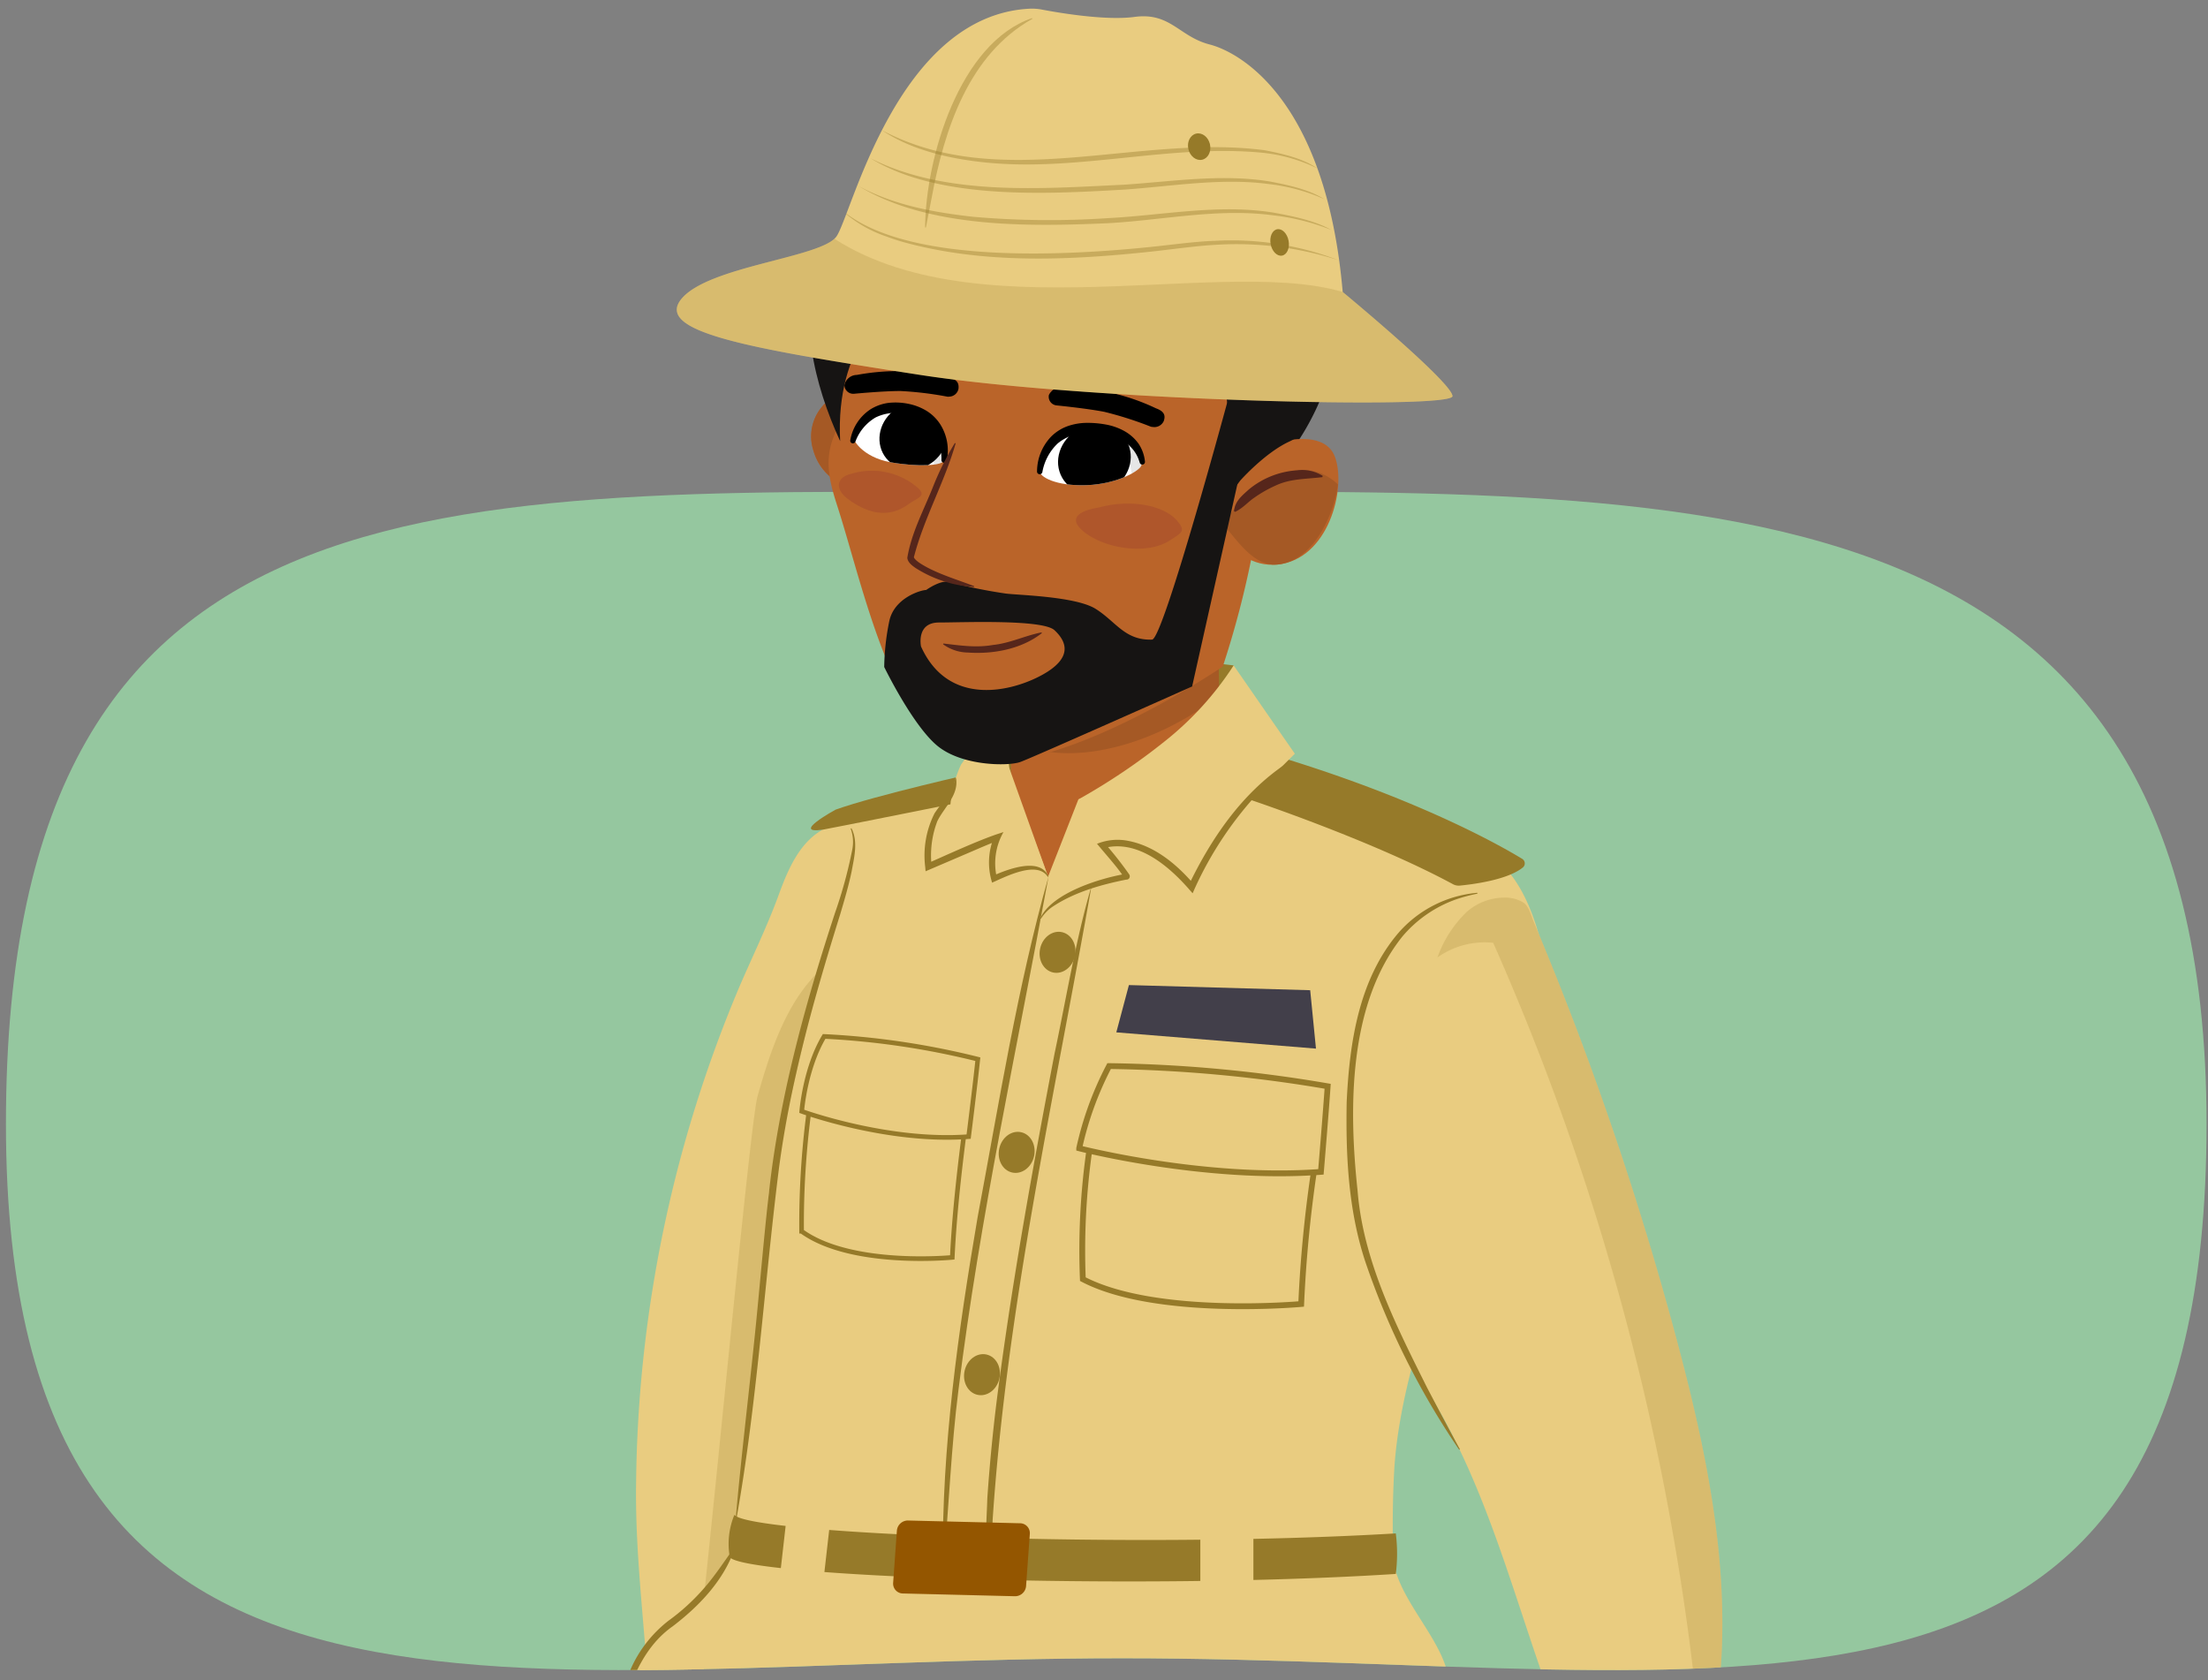 <svg xmlns="http://www.w3.org/2000/svg" xmlns:xlink="http://www.w3.org/1999/xlink" width="380" height="289.145" viewBox="0 0 380 289.145">
  <rect x="0" y="0" width="380" height="289.145" fill="#808080" stroke="none"/>
  <defs>
    <clipPath id="a">
      <path d="M1.022,193.4c0,115.853,87.525,91.964,192.107,91.964S379.747,309.255,379.747,193.4c0-85.959-50.451-104.193-119.206-107.88-5.3-.284-9.008-90.3-14.515-90.435-19.318-.476-73.622-4.819-94.62-4.819-20.16,0-24.242,35.929-42.053,36.329-5.234.117,6.679,58.547,1.689,58.8C44.92,88.8,1.022,106.445,1.022,193.4Z" fill="none"/>
    </clipPath>
    <clipPath id="b">
      <path d="M146.787,74.653c.57-1.577,2.618-5.726,9.352-4.272,5.424,1.171,7.065,5.02,6.346,8.83-.17.9-4.344,1.2-9.183.341S146.456,75.569,146.787,74.653Z" fill="#fff"/>
    </clipPath>
    <clipPath id="c">
      <path d="M178.942,81.015c.238-1.706,1.169-7.519,8.688-7.53,6.056-.01,8.707,2.476,8.832,6.452.03.942-4.068,3.354-9.427,3.552S178.8,82.005,178.942,81.015Z" fill="#fff"/>
    </clipPath>
    <clipPath id="d">
      <path d="M231.081,50.243s18.832,15.561,18.9,17.925-63.09.79-91.837-3.681-45.5-7.266-40.922-12.988S141.3,44.38,143.944,40.707,154.612,1.47,178.387,1.466c0,0,10.8,2.975,16.861,1.446s7.664,3.385,12.928,4.74S228.219,17.207,231.081,50.243Z" fill="none"/>
    </clipPath>
    <clipPath id="e">
      <path d="M-338.715,13.6c-32.13,11.58-58.641,59.133-59.054,102.012-.381,39.519,20.92,73.7,49.618,87.261,20.344,9.612,41.8,10.447,64.039,8.51,24.794-2.16,49.6-4.766,74.552-4.563a441.068,441.068,0,0,1,74.278,7.335c21.737,3.891,45.416,5.843,65.976-3.313q3.3-1.47,6.425-3.255c36.448-20.791,52.8-103.047,34.062-147.106-17.589-41.354-43.169-53.436-79.69-58.3-21.577-2.876-56.79.843-78.039,5.887-24.591,5.838-49.45,8.227-74.289,4.9C-286.749,9.487-313.033,4.345-338.715,13.6Z" fill="none"/>
    </clipPath>
  </defs>
  <path d="M1.022,193.4c0,115.853,87.525,91.964,192.107,91.964S379.747,309.255,379.747,193.4,288.106,84.718,183.524,84.718,1.022,77.55,1.022,193.4Z" fill="#95c79f"/>
  <g clip-path="url(#a)">
    <g>
      <path d="M109.842,268.15c.328,5.221.812,10.425,1.234,15.7.349,4.263-3.351,3.678-1.138,7.481,5.666,9.74,14.935-10.525,16.208-14.02a493.791,493.791,0,0,0,16.264-55.763c4.5-19.162,8.234-38.67,11.738-58.244,1.126-6.295,2.959-12.952-1.033-17.949-2.9-3.625-7.327-4.616-10.941-2.888-4.514,2.158-6.576,7.193-8.19,11.61-2.014,5.514-4.589,10.707-6.9,16.122a225.131,225.131,0,0,0-17.61,84.911C109.405,259.5,109.57,263.831,109.842,268.15Z" fill="#e9cc80"/>
      <path d="M121.91,313.012c5.053-10.211,19.965-118.041,23.447-128.94,1.4-4.386,2.687-8.809,3.923-13.248a27.011,27.011,0,0,0-3.857-6.929c-8.772,4.675-12.345,15.191-15.05,24.756-1.534,5.421-9.992,99.395-11.561,104.805" fill="#967a29" opacity="0.2"/>
      <path d="M213.732,22.007S231.758,34.513,230.58,54.54a43.953,43.953,0,0,1-14.2,29.611l-9.5-21.5Z" fill="#161413"/>
      <path d="M173.8,119.666s6.257-5.765,18.43-6.072a124.561,124.561,0,0,1,20.079.915l2.706,19.042-33.4,9.211-11.548-6.755Z" fill="#967a29"/>
      <g>
        <path d="M172.981,154.578s1.054-21.071,1.054-23.834.351-16.235.351-16.235l33.055-11.974,3.816,42.026s-10.272,7.829-22.123,9.672S172.981,154.578,172.981,154.578Z" fill="#ba6429"/>
        <path d="M174.43,127.182c-2.51-1.767,3.287-12.865,1.114-15.092l.868-9.555,33.21,4.307s.156,9.214.192,12.914C195.739,130.411,180.77,131.645,174.43,127.182Z" fill="#a55925"/>
      </g>
      <path d="M132.242,205.379s-1.254,33.939-6.562,61.539c-1.354,7.042-15.943,14.16-17.061,21.038-1.714,10.551,8.837,39.88,8.837,39.88s33.966,8.918,37.967,9.473,6.549-18.785,6.549-18.785c1.432,9.735,2.518,20.378,2.518,20.378s31.571-.526,44.267-3.112c18.675-3.8,37.265-7.462,37.265-7.462a119.062,119.062,0,0,0,3.329-38.981c-.631-7.143-9.455-14.53-9.608-21.821-.1-4.945-.057-9.79.195-14.356,1.714-31.1,28.5-76.351,25.663-89.254-3.181-14.479-9.245-16.528-9.245-16.528l-41.427-19.55-29.341,9.734-5.209,13.284-6.695-18.73a191.19,191.19,0,0,0-25.9,6.346" fill="#e9cc80"/>
      <g>
        <path d="M180.451,150.872c-5.393,29.4-11.812,58.644-15.5,88.331-1.267,9.892-1.615,19.843-2.54,29.773l-.147-.006c-.192-20,2.642-39.844,5.986-59.514,3.664-19.5,6.862-39.73,12.2-58.584Z" fill="#967a29"/>
        <path d="M187.853,152.466c-6.38,36.249-14.566,72.358-17.024,109.157a52.9,52.9,0,0,1-.645,7.351h-.147c-.6-3.542-.221-7.513-.12-11.089.4-5.947,1.039-12.466,1.817-18.384,2.55-19.522,6.06-38.89,9.76-58.217,2.025-9.528,3.672-19.72,6.359-28.817Z" fill="#967a29"/>
        <g>
          <ellipse cx="182.001" cy="163.879" rx="3.554" ry="3.065" transform="translate(-17.493 305.944) rotate(-77.456)" fill="#967a29"/>
          <ellipse cx="169.001" cy="236.559" rx="3.554" ry="3.065" transform="translate(-98.615 350.15) rotate(-77.456)" fill="#967a29"/>
          <ellipse cx="174.968" cy="198.305" rx="3.554" ry="3.065" transform="translate(-56.604 326.028) rotate(-77.456)" fill="#967a29"/>
        </g>
      </g>
      <path d="M168.264,132.917s-17.448,3.905-24.451,6.41c0,0-7.905,4.293-2.144,3.435.93-.139,26.091-5.185,26.091-5.185Z" fill="#967a29"/>
      <path d="M180.379,150.856s-5.463-13.287-6.421-17.326c-1.1-4.622-.156-13.864-.156-13.864l-8.4,11.9a20.206,20.206,0,0,0-1.9,8.67c-.173,5.61,5.361,15.251,5.361,15.251s1.353-9.667,1.74-12.76c.436-3.488,4.64-5.606,4.64-5.606Z" fill="#e9cc80"/>
      <g>
        <g>
          <path d="M152.558,74.695s-.195-7.52-4.708-7.6a8.05,8.05,0,0,0-7.866,10.436c1.813,6.294,8.472,6.907,8.472,6.907Z" fill="#ba6429"/>
          <path d="M144.312,67.873a7.562,7.562,0,0,1,2.015,1.4,6.446,6.446,0,0,1,1.3,1.812,6.923,6.923,0,0,1,.615,2.328,10.99,10.99,0,0,1-.07,2.87,12.769,12.769,0,0,1-.765,2.691,22.68,22.68,0,0,1-2.455,4.394,9.2,9.2,0,0,1-4.968-5.839A7.858,7.858,0,0,1,144.312,67.873Z" fill="#a55925"/>
          <path d="M146.033,69.394c4.6,1.993,5.516,10.733-.127,12-.771-4.437.66-7.594.127-12Z" fill="#56261b"/>
        </g>
        <path d="M142.825,56.024s3.313,12.591.7,19.011c-1.7,4.171-.78,7.852.583,12.061,4.616,14.245,10.133,42.118,23.976,43.885,15.53,1.982,42.36-16.278,42.36-16.278a160.832,160.832,0,0,0,7.79-40.66c1.04-21.555-6.913-42.188-37.648-42.908S142.825,56.024,142.825,56.024Z" fill="#ba6429"/>
        <g>
          <path d="M218.161,76.61s9.6-3.442,11.6,2.043-1.173,17.633-9.9,18.493-12.3-10.749-12.3-10.749Z" fill="#ba6429"/>
          <path d="M230.258,83.367a9.269,9.269,0,0,0-2.616-1.783,8.267,8.267,0,0,0-2.838-.7,9.5,9.5,0,0,0-3.205.386,15.706,15.706,0,0,0-3.6,1.49,18.489,18.489,0,0,0-3.083,2.253,32.732,32.732,0,0,0-4.528,5.156c1.982,1.875,5.072,7.416,9.475,6.982C226.3,96.511,229.718,88.013,230.258,83.367Z" fill="#a55925"/>
          <path d="M227.579,82.11c-2.842.352-5.5.236-8.081,1.463a21.5,21.5,0,0,0-3.55,2.014c-1.166.765-1.949,1.8-3.376,2.5l-.193-.11c.123-1.734,1.438-2.733,2.532-3.736a14.477,14.477,0,0,1,8.342-3.308,6.62,6.62,0,0,1,4.389.963l-.063.213Z" fill="#56261b"/>
        </g>
        <g>
          <g>
            <path d="M146.787,74.653c.57-1.577,2.618-5.726,9.352-4.272,5.424,1.171,7.065,5.02,6.346,8.83-.17.9-4.344,1.2-9.183.341S146.456,75.569,146.787,74.653Z" fill="#fff"/>
            <g clip-path="url(#b)">
              <ellipse cx="157.185" cy="75.075" rx="6.008" ry="5.553" transform="translate(-12.077 116.23) rotate(-39.196)"/>
              <path d="M163.891,80.709a13.162,13.162,0,0,0-.182-2.493,12.4,12.4,0,0,0-.483-1.9.51.51,0,0,0,.034-.176,10.972,10.972,0,0,0-.282-2.908,8.309,8.309,0,0,0-1.426-2.657,8.877,8.877,0,0,0-5.512-3.483,1.138,1.138,0,0,0-1.239.515.87.87,0,0,0-.074.585,7.426,7.426,0,0,0-1.663-.273.469.469,0,0,0-.316.858c1.251.9,2.637,1.616,3.793,2.619a12.409,12.409,0,0,1,2.765,3.4,11.446,11.446,0,0,1,1.31,3.921,10.276,10.276,0,0,1,.056,1.977,5.244,5.244,0,0,0,.061,2.578,1.557,1.557,0,0,0,2.265.293A3.923,3.923,0,0,0,163.891,80.709Z" opacity="0.1"/>
            </g>
          </g>
          <path d="M146.337,75.758a7.968,7.968,0,0,1,3.5-5.336,7.783,7.783,0,0,1,3.2-1.105,11.1,11.1,0,0,1,3.307.176,9.634,9.634,0,0,1,3.106,1.2,7.479,7.479,0,0,1,2.387,2.355,8.409,8.409,0,0,1,1.1,6.219.462.462,0,0,1-.546.354.457.457,0,0,1-.369-.454v-.018a8.92,8.92,0,0,0-.352-2.771,6.88,6.88,0,0,0-5.7-5.1,7.824,7.824,0,0,0-5.274.558,8.048,8.048,0,0,0-3.465,4.121l-.018.045a.463.463,0,0,1-.6.258A.451.451,0,0,1,146.337,75.758Z"/>
        </g>
        <g>
          <g>
            <path d="M178.942,81.015c.238-1.706,1.169-7.519,8.688-7.53,6.056-.01,8.707,2.476,8.832,6.452.03.942-4.068,3.354-9.427,3.552S178.8,82.005,178.942,81.015Z" fill="#fff"/>
            <g clip-path="url(#c)">
              <ellipse cx="188.35" cy="79.057" rx="6.384" ry="5.853" transform="translate(-14.453 103.485) rotate(-29.638)"/>
              <path d="M197.949,82.857a17.961,17.961,0,0,0-.63-2.538c-.009-.04-.014-.082-.024-.121A12.184,12.184,0,0,0,195,75.408a9.525,9.525,0,0,0-4.609-3.115,10.367,10.367,0,0,0-4.049-.878.443.443,0,0,0-.132.866l.016,0c-.036.011-.073.018-.109.029a.431.431,0,0,0,.11.851,8.724,8.724,0,0,1,4.043,1.087,12.159,12.159,0,0,1,2.849,2.922,12.942,12.942,0,0,1,1.092,1.944,12.929,12.929,0,0,1,.481,1.915,16.673,16.673,0,0,1,.217,2.192,7.835,7.835,0,0,0,.13,2.569,1.234,1.234,0,0,0,1.106.854,1.6,1.6,0,0,0,1.12-.392,1.3,1.3,0,0,0,.672-.66A4.678,4.678,0,0,0,197.949,82.857Z" opacity="0.1"/>
            </g>
          </g>
          <path d="M178.474,81.149a8.769,8.769,0,0,1,2.38-5.966,7.659,7.659,0,0,1,2.87-1.841,10.155,10.155,0,0,1,3.316-.573,17.317,17.317,0,0,1,3.24.279,10.291,10.291,0,0,1,3.138,1.086,7.45,7.45,0,0,1,2.532,2.226,6.694,6.694,0,0,1,1.1,3.091.459.459,0,0,1-.423.493.464.464,0,0,1-.485-.332,6.16,6.16,0,0,0-3.481-4.03,9.992,9.992,0,0,0-2.7-.771c-.465-.1-.958-.113-1.436-.174-.485-.012-.985-.046-1.456-.039A7.441,7.441,0,0,0,182,76.34,8.969,8.969,0,0,0,179.4,81.2l-.009.045a.46.46,0,0,1-.541.357A.455.455,0,0,1,178.474,81.149Z"/>
        </g>
        <path d="M198.44,73.48a1.765,1.765,0,0,0,1.851-1.04c.248-.766.282-1.595-1.36-2.179a36.378,36.378,0,0,0-7.865-2.7,41.523,41.523,0,0,0-8-.883,2.351,2.351,0,0,0-2.553,1.3,1.5,1.5,0,0,0,1.322,1.786s5.211.517,8.223,1.108a61.957,61.957,0,0,1,8.018,2.56A2.321,2.321,0,0,0,198.44,73.48Z"/>
        <path d="M163.435,68.25a1.654,1.654,0,0,0,1.523-1.367c.07-.8-.076-1.611-1.751-1.871a34.841,34.841,0,0,0-8.006-1.146,38.791,38.791,0,0,0-7.741.655,2.2,2.2,0,0,0-2.131,1.749,1.52,1.52,0,0,0,1.631,1.494s5.031-.483,8-.477a59.094,59.094,0,0,1,8.12.98A2.289,2.289,0,0,0,163.435,68.25Z"/>
        <g>
          <path d="M202.576,89.6c-2.405-2.8-8.277-3.681-13.336-2.3-3.066.5-5.508,1.638-3.087,3.881,3.362,3.116,11.065,4.522,15.209,1.8C203.4,91.65,204.139,91.422,202.576,89.6Z" fill="#af562b"/>
          <path d="M157.968,83.959a12.092,12.092,0,0,0-11.395-2.441c-2.7.6-2.936,2.679-.582,4.4,3.27,2.391,6.837,3.383,10.308.883C158.006,85.573,159.519,85.377,157.968,83.959Z" fill="#af562b"/>
        </g>
        <path d="M213.143,20.534c-11.929-8.323-25.9-12.446-45.947-4.514-19.294,7.633-23.453,25.341-24.6,31.838a65.329,65.329,0,0,1-3.7,12.512s7.2-.977,9.244-4.968c12.137-6.225,4.884-6.548,6.679-6.959a36.909,36.909,0,0,0-3.1,4.567c-3.923,6.99.968,5.781.968,5.781s1.057-.441,10.465-7.384a23.766,23.766,0,0,1,2.709-1.723,55.922,55.922,0,0,0-6.315,9.083c-2.412,5.021-3,4.485-2.412,5.021s6.369-5.989,11.834-9.941l-.046.053c-8.481,10.01-2.784,8.32-2.784,8.32s3.145,6.019,12.244.209S193.2,46.871,193.2,46.871l-.01-.131.222.03-.212.1s.034,6,3.571,14.224,10.246-10.743,10.246-10.743,2.8,23.2,3.893,17.325a29.566,29.566,0,0,1,.541,8.975c0,4.037-2.811,8.674-1.714,9.228s3.689-3.156,3.689-3.156,4.271-4.828,8.519-6.763c3.159-1.439,3.278-3.885,3.278-3.885a96.622,96.622,0,0,1,.3-16.2c.443-3.959,6.065-6.9,4.418-12.664C228.147,36.978,220.62,25.752,213.143,20.534Z" fill="#161413"/>
      </g>
      <path d="M198.269,110.07c-4.712.147-6.185-3.093-9.719-5.3s-13.843-2.356-15.61-2.651a88.732,88.732,0,0,1-9.425-1.914c-1.472-.589-4.123,1.325-4.123,1.325-.884,0-5.449,1.326-6.332,5.3a41.686,41.686,0,0,0-.884,7.952s4.86,10.014,9.13,13.548,12.223,3.534,14.285,2.8,29.575-13,29.575-13l8.439-37.714c-1.623.769-1.846-13.187-1.846-13.187S200.247,110.008,198.269,110.07Zm-18.849,6.037c-5.3,2.946-16.2,5.6-20.912-4.859,0,0-.883-4.124,3.093-4.124s17.819-.589,19.88,1.326S184.721,113.162,179.42,116.107Z" fill="#161413"/>
      <path d="M162.369,110.74c2.894.338,5.633.76,8.513.25,2.905-.289,5.51-1.6,8.357-2.164l.066.131c-3.522,2.747-8.358,3.648-12.749,3.335a7.459,7.459,0,0,1-4.251-1.42l.064-.132Z" fill="#56261b"/>
      <path d="M164.466,76.3c-1.89,6.633-5.424,12.823-7.154,19.467-.163.206.389.713.9,1.07,2.656,1.781,6.448,2.868,9.435,4.027l-.023.145a21.1,21.1,0,0,1-10.04-3.255c-.581-.411-1.359-.952-1.434-1.764.706-4.32,2.84-8.223,4.436-12.251a49.388,49.388,0,0,1,3.743-7.5l.134.06Z" fill="#56261b"/>
      <path d="M154.311,51.607c-1.1,1.1-10.6,7.51-9.719,24.3-4.418-9.5-7.731-22.752-2.651-29.158S154.311,51.607,154.311,51.607Z" fill="#161413"/>
      <path d="M180.312,150.885c-1.792-2.851-7.236-.023-9.568,1.008a11.508,11.508,0,0,1,.4-8.022l.667.783c-.954.33-1.961.762-2.939,1.172-1.877.814-6.918,2.97-8.861,3.8l-.716.307-.067-.756a16.075,16.075,0,0,1,1.624-9.244c1.295-1.909,3.014-3.687,3.549-5.975l.144-.028c.473,2.92-2.081,5.013-3.237,7.4a16.391,16.391,0,0,0-.968,7.727l-.782-.449c3.452-1.523,8.392-3.8,11.924-5.022l1.22-.4a10.866,10.866,0,0,0-1.141,7.862l-.713-.319c2.475-1.109,8.159-3.341,9.6.1l-.135.058Z" fill="#967a29"/>
      <path d="M288.73,231.179c5.524,20.775,9.86,42.443,6.521,63.678a3.442,3.442,0,0,1-1.045,2.345,3.5,3.5,0,0,1-2.29.409l-19.811-1.031a4.647,4.647,0,0,1-5.117-4.046c-6.287-17.239-10.752-35.344-20.072-51.151-2.985-5.062-6.477-9.911-8.357-15.478-2.327-6.892-2.011-14.383-1.165-21.607a156.718,156.718,0,0,1,9.357-37.936c1.327-3.451,2.864-6.981,5.647-9.414a9.853,9.853,0,0,1,6.483-2.482,6.011,6.011,0,0,1,3.369.893c.937.725,1.268,2.228,1.728,3.323q3.613,8.592,6.937,17.3,6.6,17.3,12.039,35.019Q286.032,221.035,288.73,231.179Z" fill="#e9cc80"/>
      <path d="M291.669,242.951q-.909-3.949-1.919-7.866-.5-1.958-1.02-3.906-2.7-10.141-5.776-20.176-1.359-4.425-2.791-8.829-4.294-13.208-9.248-26.19-1.664-4.361-3.4-8.693h0q-1.733-4.32-3.536-8.609c-.46-1.095-.791-2.6-1.728-3.323a6.011,6.011,0,0,0-3.369-.893,9.853,9.853,0,0,0-6.483,2.482,20.276,20.276,0,0,0-5.01,7.814,14.018,14.018,0,0,1,9.591-2.518,438,438,0,0,1,34.643,127.225c.311,2.7.61,5.443,1.019,8.155a4.405,4.405,0,0,0,.612-.056,2.632,2.632,0,0,0,.333-.074c.055-.016.11-.034.164-.055a1.892,1.892,0,0,0,.457-.237,2.232,2.232,0,0,0,.736-1.043,6.722,6.722,0,0,0,.308-1.3q.626-3.981.905-7.981.142-2,.207-4C296.793,269.531,294.7,256.115,291.669,242.951Z" fill="#967a29" opacity="0.2"/>
      <path d="M215.017,137.577s21.048,7.009,35.044,14.582a2.048,2.048,0,0,0,1.171.239c1.991-.187,8.15-.928,10.849-3.116a.914.914,0,0,0-.108-1.487c-3.848-2.346-19.441-11.233-46.566-18.952Z" fill="#967a29"/>
      <path d="M185.588,137.572a108.5,108.5,0,0,0,14.783-9.937,54.069,54.069,0,0,0,11.94-13.126l10.534,15.2s-3.826,3.722-9.733,9.955c-5.553,5.86-18.151,18.919-18.151,18.919Z" fill="#e9cc80"/>
      <path d="M179.033,158.011c2.046-4.379,10.421-6.938,14.9-7.664a.492.492,0,0,0-.514.585c-1.169-1.743-2.731-3.46-4.121-5.131l-.5-.593a9.379,9.379,0,0,1,5.444-.492c4.581.9,8.364,4.095,11.293,7.536l-.994.155c3.885-8.094,9.19-15.9,16.744-20.948l.089.116c-1.616,1.565-3.232,3.086-4.716,4.746a61.981,61.981,0,0,0-11.027,16.544l-.378.86-.616-.7c-3.588-4.1-8.946-8.625-14.716-7.074l.2-.84a62.779,62.779,0,0,1,4.205,5.34.608.608,0,0,1-.072.784.624.624,0,0,1-.426.135c-4.292.854-8.912,2.156-12.648,4.64a6.831,6.831,0,0,0-2.011,2.069l-.132-.063Z" fill="#967a29"/>
      <path d="M251.124,249.474a133.887,133.887,0,0,1-16.2-32.5c-2.877-8.805-3.326-18.087-3.158-27.329.478-10.156,2.071-21.129,8.925-29.13a20.365,20.365,0,0,1,13.557-6.876l.02.145a29.137,29.137,0,0,0-3.681.987,21.473,21.473,0,0,0-9.2,6.346c-9.359,11.647-9.276,29.623-7.741,43.832.965,12.013,6.607,23.138,11.923,33.779,1.868,3.565,3.739,7.133,5.679,10.672l-.124.078Z" fill="#967a29"/>
      <path d="M146.531,142.524c1.2,2.331.456,5.088.02,7.518-.525,2.48-1.243,4.9-1.957,7.315-4.488,14.381-8.6,28.926-10.559,43.887-2.469,19.636-3.773,40.433-7.258,59.928l-.145-.019c.888-10.033,2.094-20.017,3.134-30.023.959-8.936,1.912-21.276,3.078-30.053,2.062-15.007,6.156-29.636,10.866-43.993a79.252,79.252,0,0,0,2.962-10.853,6.686,6.686,0,0,0-.269-3.636l.128-.071Z" fill="#967a29"/>
      <g>
        <path d="M231.081,50.243s18.832,15.561,18.9,17.925-63.09.79-91.837-3.681-45.5-7.266-40.922-12.988S141.3,44.38,143.944,40.707c2.6-3.617,10.418-38.133,33.34-39.215a9.194,9.194,0,0,1,2.131.177c2.834.537,10.879,1.911,15.833,1.243,6.193-.835,7.664,3.385,12.928,4.74S228.219,17.207,231.081,50.243Z" fill="#e9cc80"/>
        <g opacity="0.4">
          <path d="M151.785,22.413c20.561,10.861,44.034.573,65.851,3.439,3.077.584,6.6,1.412,9.055,3.115a27.865,27.865,0,0,0-9.115-2.649c-15.9-1.625-31.74,3.227-47.677,1.671-6.229-.6-13-2.115-18.114-5.576Z" fill="#967a29"/>
          <path d="M149.75,27.2c12.947,6.627,29.6,5.248,43.76,4.58,8.219-.549,16.685-1.886,24.914-.569,3.207.607,6.855,1.39,9.491,3.061a32.342,32.342,0,0,0-9.55-2.6c-8.2-1.09-16.595.371-24.793.953-13.521.778-32.112,1.839-43.822-5.43Z" fill="#967a29"/>
          <path d="M147.714,31.983c6.072,3.315,12.975,4.564,19.772,5.325a150.141,150.141,0,0,0,23.175.231c9.439-.486,19.087-2.485,28.522-.95,3.351.61,7.119,1.386,9.955,2.984a38.717,38.717,0,0,0-10.013-2.518c-9.484-1.277-18.947.826-28.409,1.355-13.785.606-31.023.872-43-6.427Z" fill="#967a29"/>
          <path d="M145.688,36.776c11.658,8.743,38.317,7.165,52.519,5.7,3.143-.317,7.678-.946,10.808-1.028a51.315,51.315,0,0,1,21.377,3.343,57.3,57.3,0,0,0-21.337-2.651c-3.081.163-7.635.8-10.759,1.143-14.257,1.52-29.082,2.222-43.025-1.681-.64-.172-1.951-.605-2.57-.854a21.6,21.6,0,0,1-7.079-3.913l.066-.06Z" fill="#967a29"/>
        </g>
        <g clip-path="url(#d)">
          <path d="M122.124,45.155s8.465-12.428,21.478-4.067c26.276,16.88,72.013,1.441,90.939,10.458,12.5,5.954,7.119.671,7.119.671l18.178,17.359s-48.891,10.676-55.146,9.315-104.43-21.659-104.43-21.659,13.906-11.163,15.075-11.311S122.124,45.155,122.124,45.155Z" fill="#967a29" opacity="0.2"/>
        </g>
        <ellipse cx="206.378" cy="25.238" rx="1.902" ry="2.306" transform="translate(-0.335 47.563) rotate(-13.136)" fill="#967a29"/>
        <ellipse cx="220.224" cy="41.718" rx="1.57" ry="2.306" transform="translate(-3.915 40.879) rotate(-10.512)" fill="#967a29"/>
        <g opacity="0.4">
          <path d="M159.214,39.144c.08-11.959,5.929-31.8,18.411-36.028l.052.12c-11,6.163-15.157,19.063-17.327,30.75l-1,5.166-.131-.008Z" fill="#967a29"/>
        </g>
      </g>
      <g>
        <path d="M226.107,201.743a222.92,222.92,0,0,0-2.169,22.656s-25.043,2.292-37.58-4.276a122.319,122.319,0,0,1,1.108-22.1" fill="none" stroke="#967a29" stroke-miterlimit="10"/>
        <path d="M228.491,186.933c-.305,4.547-1.16,14.728-1.16,14.728-20.075,1.492-41.6-4.056-41.6-4.056a56.383,56.383,0,0,1,5.149-14.148A241.146,241.146,0,0,1,228.491,186.933Z" fill="none" stroke="#967a29" stroke-miterlimit="10"/>
      </g>
      <g>
        <path d="M165.855,195.654c-.823,6.407-1.66,14.091-1.965,20.725,0,0-17.387,1.714-25.935-4.5a148.126,148.126,0,0,1,1.219-20.235" fill="none" stroke="#967a29" stroke-miterlimit="10" stroke-width="0.797"/>
        <path d="M168.285,182.27c-.448,4.342-1.581,13.328-1.581,13.328-13.931,1.057-28.724-4.358-28.724-4.358s.555-7.363,3.854-12.884A136.527,136.527,0,0,1,168.285,182.27Z" fill="none" stroke="#967a29" stroke-miterlimit="10" stroke-width="0.797"/>
      </g>
      <polygon points="225.486 170.403 226.48 180.451 192.119 177.653 194.287 169.516 225.486 170.403" fill="#423f4a"/>
      <g>
        <path d="M125.6,267.969c2.384,3.285,68.967,5.811,114.618,2.883a27.86,27.86,0,0,0,0-6.976c-45.664,2.721-111.456.1-113.825-3.2A13.047,13.047,0,0,0,125.6,267.969Z" fill="#967a29"/>
        <rect x="206.58" y="261.654" width="9.132" height="14.639" fill="#e9cc80"/>
        <rect x="134.799" y="259.09" width="7.526" height="14.639" transform="translate(30.967 -13.942) rotate(6.483)" fill="#e9cc80"/>
        <path d="M174.619,274.688l-19.195-.473a1.7,1.7,0,0,1-1.715-1.795l.651-9.061a1.9,1.9,0,0,1,1.967-1.7l19.195.472a1.7,1.7,0,0,1,1.714,1.8l-.651,9.061A1.905,1.905,0,0,1,174.619,274.688Z" fill="#945600"/>
      </g>
    </g>
    <path d="M126.46,266.439c-1.885,5.516-6.147,9.975-10.71,13.442-4.686,3.3-6.968,8.72-8.584,14.079l-.146-.016c.139-5.856,3.432-11.466,8.017-15.034a36.023,36.023,0,0,0,6.212-5.7c1.861-2.135,3.382-4.5,5.077-6.829l.134.061Z" fill="#967a29"/>
  </g>
  <g clip-path="url(#e)">
    <g>
      <path d="M1.148,118.155c-118.437-16.752-326.56-19.973-411.957-5.518-.95,42.807,1.755,125.969,1.755,125.969H6.553S4,160.016,1.148,118.155Z" fill="#55aa72"/>
      <path d="M-162.538,134.82c11.717-1.36,23.144-2.377,34.707-4.1,11.553-1.936,23.291-2.586,35-3.6,13.873-1.255,33.3-3.706,47.055-3.322,23.514-.1,46.78,2.55,70.173,4.72l.024.647A171.2,171.2,0,0,1,.9,131.439c-19.378.827-39.206-1.083-58.53-2.258-11.615-.866-23.388-1.79-34.953.013-7.709,1.114-15.17,3.559-22.833,5.277a121.422,121.422,0,0,1-23.519,2.8,112.455,112.455,0,0,1-23.623-1.8l.024-.648Z" fill="#bf9c5a"/>
      <path d="M-395.231,223.6a9.242,9.242,0,0,0-4.31,9.138c1.1,6.5,8.883,8.392,15.223,8.987,15.535,1.46,31.123,2.267,46.706,3.073,111.013,5.747,222.512,11.485,333.16.812,1.7-.164,3.569-.411,4.718-1.678A7.029,7.029,0,0,0,1.6,239.806q3.558-35.054,4.951-70.283c.153-3.855.191-8.037-2.087-11.151a17.439,17.439,0,0,0-4.563-3.9L-15.41,144.179c-2.121-1.425-4.247-3.315-6.464-4.533-2.164-1.189-3.185-3.361-5.645-3.4a374.971,374.971,0,0,0-38.755,1.45c-7.922.686-16.241.765-24.058,2.5q-.86.192-1.712.41c-6.89,1.775-12.877,5.507-19.367,8.246-6.563,2.769-13.929,3.69-21.022,4.5-17.97,2.045-38.435,2.018-55.515,8.451-7.9,2.976-10.309,5.487-17.538,8.926-3.136,1.492-5.256,1.778-9.467,4.993-10.076,7.693,17.622,10.07,5.566,14.28-35.437,12.375-98.417,22.115-151.968,8.088-4.737-1.241-13.91,5.779-18.314,3.638a21.589,21.589,0,0,1-10.383-9.98c-2.448-5.322-2.117-11.84-5.61-16.542-1.223,9.8-.808,19.46-.51,29.288C-396.116,206.345-393.846,222.7-395.231,223.6Z" fill="#cfb05f"/>
      <path d="M24.63,141.943a448.159,448.159,0,0,0-118.151,1.07c-3.533.508-8.019,2.116-6.753,4.293.593,1.022,2.412,1.723,2.473,2.811.055,1-1.413,1.733-2.789,2.205-5.329,1.825-11.463,2.4-17.455,2.938l-27.234,2.464c-15.368,1.39-31.638,3.032-43.411,9.478-4.026,2.2-7.585,5.623-5.721,8.809,1.551,2.65,6.141,3.935,10.276,4.939,3.261.791,6.219,1.042,9.48,1.834,2.156.523,6.363,2.891,7.266,4.6,1.726,3.276-2.539,6.156-6.446,7.775a26.582,26.582,0,0,1-5.33,1.363l-35.3,6.5-17.863,3.287-8.932,1.643c-.391.072-6.663,1.587-5.639,2.021,5.371,2.277,103.078,13.7,109.44,14.312,35.73,3.439,83.912,3.705,119.627.4,18.423-1.7,19-24.059,35.591-29.429,4.138-1.339,8.222-2.9,11.212-5.162a19.523,19.523,0,0,0,6.045-8.125c5.04-11.484,3.838-24.065-3.353-35.1" fill="#77e6ee"/>
    </g>
  </g>
</svg>
